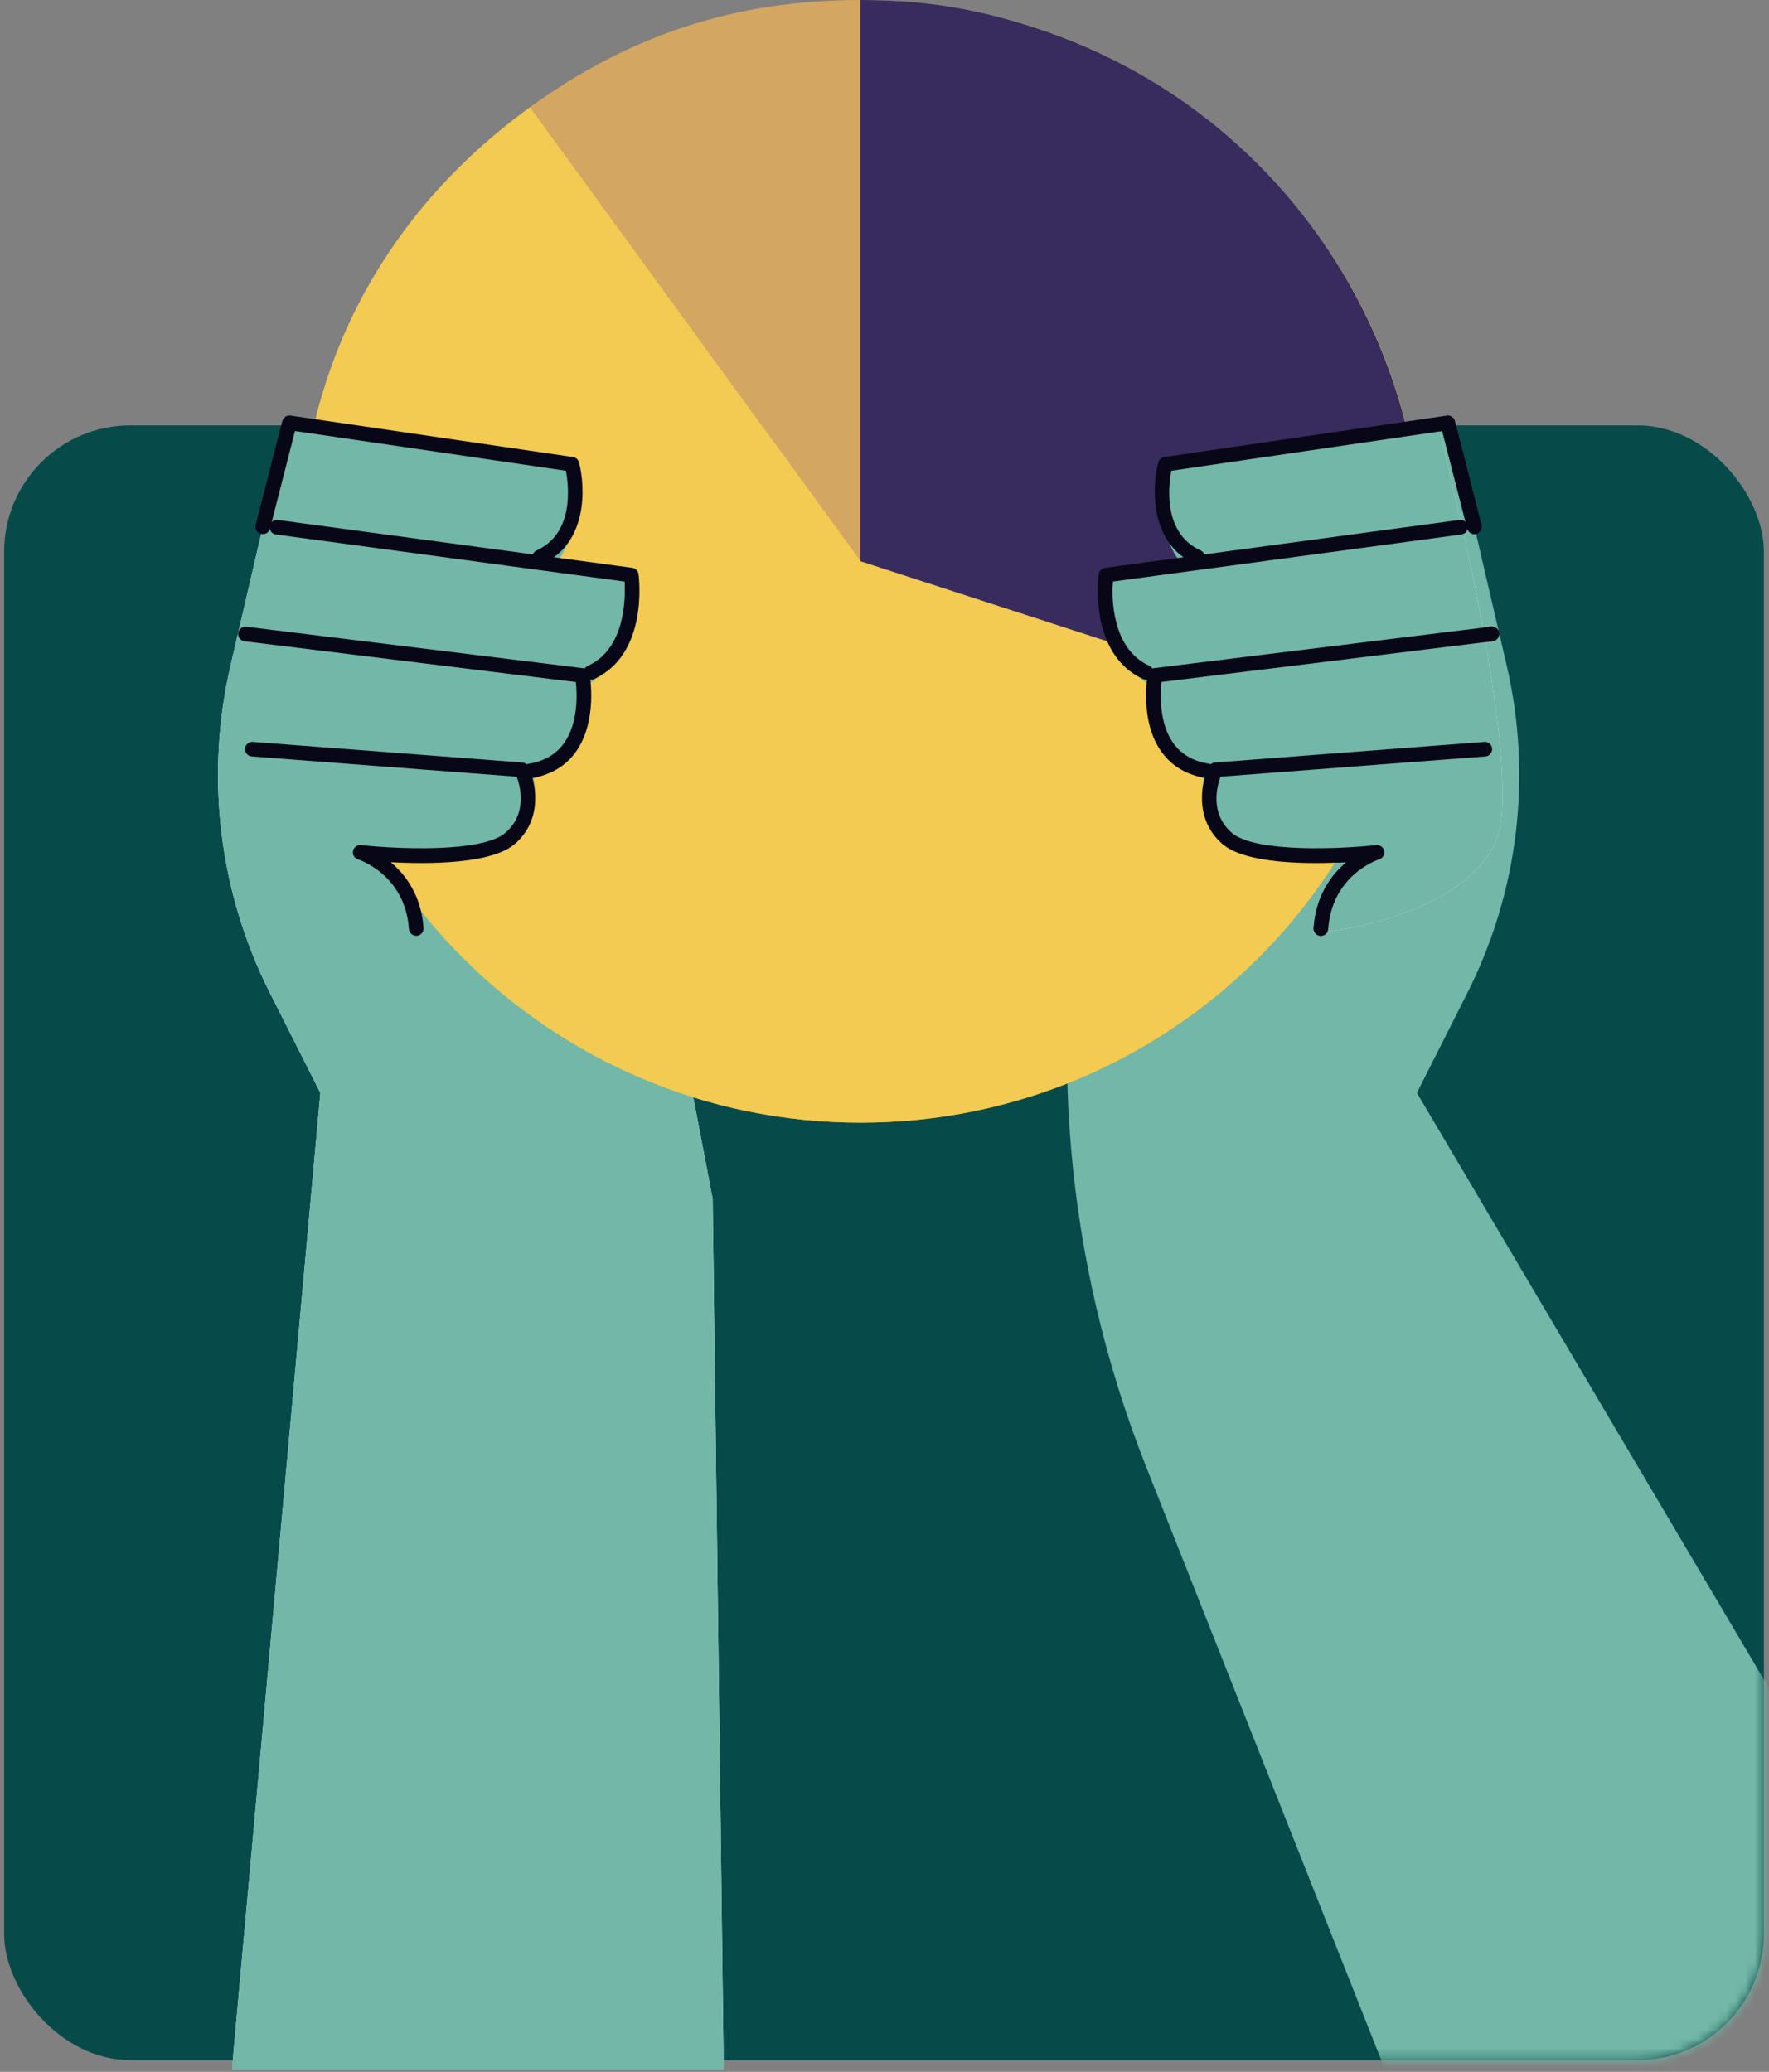<svg width="187" height="219" viewBox="0 0 187 219" fill="none" xmlns="http://www.w3.org/2000/svg">
<rect x="0" y="0" width="187" height="219" fill="#808080" stroke="none"/>
<rect x="0.436" y="44.963" width="186.024" height="172.8" rx="13.361" fill="#074A4A"/>
<mask id="mask0_43_17091" style="mask-type:alpha" maskUnits="userSpaceOnUse" x="0" y="44" width="187" height="174">
<rect x="0.436" y="44.963" width="186.024" height="172.8" rx="13.361" fill="#074A4A"/>
</mask>
<g mask="url(#mask0_43_17091)">
<path d="M76.502 218.76L75.334 126.722L60.488 48.966L30.935 44.787L27.786 55.679L24.382 70.309C21.659 81.989 23.129 94.256 28.536 104.962L33.867 115.521L24.514 218.76H76.502Z" fill="white"/>
<path d="M146.408 218.76L121.18 155.102C112.585 133.435 110.535 109.728 115.277 86.902L123.16 48.966L152.714 44.787L155.862 55.679L159.266 70.309C161.99 81.989 160.52 94.256 155.112 104.962L149.781 115.521L210.845 218.76H146.416H146.408Z" fill="#72B7A7"/>
<path d="M90.977 59.325L56.039 11.324C66.669 3.631 77.848 0 90.977 0V59.325Z" fill="white"/>
<path d="M90.977 59.325V0C123.787 0 150.4 26.557 150.4 59.325C150.4 92.093 123.787 118.665 90.977 118.665C58.167 118.665 31.546 92.093 31.546 59.325C31.546 39.666 40.11 22.88 56.039 11.324L90.977 59.325Z" fill="#F3C02A"/>
<path d="M90.969 59.325L147.476 77.663C157.619 46.502 140.537 13.024 109.328 2.897C103.085 0.873 97.522 0 90.962 0V59.325H90.969Z" fill="#080717"/>
<path d="M158.701 86.755C159.715 78.011 154.88 57.116 154.679 56.235L152.303 45.946C152.156 45.297 151.561 44.88 150.926 44.988L124.406 49.422C123.911 49.507 123.501 49.893 123.369 50.411C122.797 52.659 122.58 56.892 124.886 59.541L118.727 60.499C118.17 60.584 117.729 61.055 117.644 61.642C117.598 61.982 116.554 70.008 121.992 72.611C121.861 74.241 121.868 77.292 123.408 79.61C124.313 80.977 125.613 81.85 127.237 82.259C126.851 84.198 126.998 86.817 129.056 88.756C131.067 90.648 139.329 90.764 143.043 90.602C141.952 91.946 139.399 95.638 139.461 98.296C139.476 99.068 157.587 96.357 158.694 86.755H158.701Z" fill="white"/>
<path d="M121.18 71.854C121.072 71.854 120.963 71.831 120.863 71.785C115.068 69.159 116.097 61.032 116.144 60.685C116.19 60.337 116.461 60.067 116.809 60.02L154.269 54.961C154.694 54.907 155.081 55.2 155.135 55.625C155.189 56.05 154.895 56.436 154.47 56.498L117.621 61.473C117.513 63.249 117.544 68.587 121.497 70.379C121.884 70.557 122.062 71.012 121.884 71.399C121.753 71.684 121.474 71.854 121.18 71.854Z" fill="#080717"/>
<path d="M126.603 59.657C126.495 59.657 126.387 59.634 126.286 59.587C121.59 57.463 121.722 51.654 122.441 48.881C122.518 48.58 122.766 48.356 123.075 48.309L152.938 43.93C153.325 43.868 153.704 44.123 153.797 44.501L156.605 55.486C156.713 55.903 156.458 56.32 156.048 56.428C155.638 56.536 155.212 56.281 155.104 55.872L152.466 45.559L123.818 49.762C123.516 51.368 122.921 56.374 126.913 58.181C127.299 58.359 127.477 58.815 127.299 59.201C127.168 59.487 126.889 59.657 126.595 59.657H126.603Z" fill="#080717"/>
<path d="M127.694 82.274C127.655 82.274 127.617 82.274 127.578 82.266C125.489 81.942 123.872 80.999 122.766 79.447C120.445 76.187 121.288 71.452 121.327 71.251C121.389 70.919 121.66 70.664 121.992 70.625L157.611 66.238C158.029 66.191 158.423 66.485 158.47 66.91C158.524 67.335 158.222 67.721 157.796 67.775L122.774 72.085C122.642 73.337 122.511 76.419 124.027 78.551C124.878 79.74 126.147 80.474 127.81 80.729C128.236 80.791 128.522 81.185 128.46 81.61C128.398 81.988 128.073 82.266 127.694 82.266V82.274Z" fill="#080717"/>
<path d="M139.639 98.914C139.639 98.914 139.6 98.914 139.585 98.914C139.159 98.883 138.834 98.513 138.865 98.088C139.105 94.65 140.761 92.456 142.331 91.135C138.216 91.359 131.593 91.336 129.156 89.158C126.216 86.539 126.982 82.7 127.795 81.032C127.918 80.785 128.158 80.622 128.429 80.599L156.907 78.421C157.324 78.382 157.704 78.707 157.734 79.132C157.765 79.556 157.448 79.927 157.023 79.958L129.017 82.098C128.638 83.133 127.887 85.96 130.177 87.999C132.653 90.209 142.061 89.707 145.48 89.328C145.867 89.282 146.238 89.544 146.323 89.938C146.408 90.324 146.176 90.718 145.797 90.834C145.596 90.896 140.807 92.495 140.405 98.196C140.374 98.605 140.034 98.914 139.631 98.914H139.639Z" fill="#080717"/>
<path d="M24.939 86.755C23.926 78.011 28.761 57.116 28.962 56.235L31.337 45.946C31.484 45.297 32.08 44.88 32.714 44.988L59.235 49.422C59.73 49.507 60.14 49.893 60.271 50.411C60.844 52.659 61.06 56.892 58.755 59.541L64.913 60.499C65.47 60.584 65.911 61.055 65.996 61.642C66.043 61.982 67.087 70.008 61.648 72.611C61.78 74.241 61.772 77.292 60.233 79.61C59.327 80.977 58.028 81.85 56.403 82.259C56.79 84.198 56.643 86.817 54.585 88.756C52.574 90.648 44.311 90.764 40.598 90.602C41.688 91.946 44.241 95.638 44.179 98.296C44.164 99.068 26.053 96.357 24.947 86.755H24.939Z" fill="white"/>
<path d="M62.461 71.854C62.167 71.854 61.888 71.684 61.757 71.399C61.579 71.012 61.757 70.549 62.144 70.379C66.105 68.579 66.128 63.249 66.02 61.473L29.171 56.498C28.746 56.444 28.452 56.05 28.506 55.625C28.56 55.2 28.947 54.907 29.372 54.961L66.832 60.02C67.18 60.067 67.451 60.337 67.497 60.685C67.544 61.032 68.573 69.159 62.778 71.785C62.678 71.831 62.569 71.854 62.461 71.854Z" fill="#080717"/>
<path d="M57.045 59.657C56.751 59.657 56.473 59.487 56.341 59.201C56.163 58.815 56.341 58.351 56.728 58.181C60.712 56.374 60.124 51.368 59.823 49.761L31.182 45.559L28.544 55.872C28.436 56.289 28.018 56.536 27.6 56.428C27.183 56.32 26.935 55.903 27.043 55.485L29.852 44.501C29.952 44.115 30.324 43.868 30.71 43.929L60.573 48.309C60.883 48.356 61.13 48.58 61.207 48.881C61.927 51.654 62.051 57.463 57.362 59.587C57.262 59.633 57.154 59.657 57.045 59.657Z" fill="#080717"/>
<path d="M55.954 82.275C55.575 82.275 55.25 82.005 55.188 81.618C55.127 81.194 55.413 80.8 55.838 80.738C57.494 80.483 58.77 79.749 59.621 78.559C61.145 76.427 61.006 73.338 60.875 72.094L25.852 67.784C25.426 67.73 25.125 67.343 25.179 66.918C25.233 66.494 25.628 66.2 26.038 66.246L61.656 70.634C61.989 70.673 62.259 70.928 62.321 71.26C62.36 71.461 63.196 76.196 60.882 79.456C59.784 81.008 58.159 81.951 56.07 82.275C56.032 82.275 55.993 82.283 55.954 82.283V82.275Z" fill="#080717"/>
<path d="M44.002 98.914C43.599 98.914 43.259 98.605 43.228 98.196C42.826 92.495 38.037 90.904 37.836 90.834C37.457 90.711 37.232 90.324 37.318 89.938C37.403 89.552 37.774 89.282 38.161 89.328C41.58 89.707 50.988 90.209 53.463 87.999C55.753 85.96 55.011 83.133 54.624 82.098L26.618 79.958C26.192 79.927 25.875 79.556 25.906 79.132C25.937 78.707 26.316 78.382 26.734 78.421L55.212 80.599C55.483 80.622 55.73 80.785 55.846 81.032C56.658 82.7 57.424 86.539 54.485 89.158C52.048 91.329 45.417 91.359 41.309 91.135C42.88 92.464 44.528 94.65 44.775 98.088C44.806 98.513 44.481 98.883 44.056 98.914C44.04 98.914 44.017 98.914 44.002 98.914Z" fill="#080717"/>
</g>
<path d="M76.502 218.76L75.334 126.722L60.488 48.966L30.935 44.787L27.786 55.679L24.382 70.309C21.659 81.989 23.129 94.256 28.536 104.962L33.867 115.521L24.514 218.76H76.502Z" fill="#72B7A7"/>
<path d="M90.977 59.325L56.039 11.324C66.669 3.631 77.848 0 90.977 0V59.325Z" fill="#D3A761"/>
<path d="M90.977 59.325V0C123.787 0 150.4 26.557 150.4 59.325C150.4 92.093 123.787 118.665 90.977 118.665C58.167 118.665 31.546 92.093 31.546 59.325C31.546 39.666 40.11 22.88 56.039 11.324L90.977 59.325Z" fill="#F3CA52"/>
<path d="M90.969 59.325L147.476 77.663C157.619 46.502 140.537 13.024 109.328 2.897C103.085 0.873 97.522 0 90.962 0V59.325H90.969Z" fill="#382C5E"/>
<path d="M158.701 86.755C159.715 78.011 154.88 57.116 154.679 56.235L152.303 45.946C152.156 45.297 151.561 44.88 150.926 44.988L124.406 49.422C123.911 49.507 123.501 49.893 123.369 50.411C122.797 52.659 122.58 56.892 124.886 59.541L118.727 60.499C118.17 60.584 117.729 61.055 117.644 61.642C117.598 61.982 116.554 70.008 121.992 72.611C121.861 74.241 121.868 77.292 123.408 79.61C124.313 80.977 125.613 81.85 127.237 82.259C126.851 84.198 126.998 86.817 129.056 88.756C131.067 90.648 139.329 90.764 143.043 90.602C141.952 91.946 139.399 95.638 139.461 98.296C139.476 99.068 157.587 96.357 158.694 86.755H158.701Z" fill="#72B7A7"/>
<path d="M121.18 71.854C121.072 71.854 120.963 71.831 120.863 71.785C115.068 69.159 116.097 61.032 116.144 60.685C116.19 60.337 116.461 60.067 116.809 60.02L154.269 54.961C154.694 54.907 155.081 55.2 155.135 55.625C155.189 56.05 154.895 56.436 154.47 56.498L117.621 61.473C117.513 63.249 117.544 68.587 121.497 70.379C121.884 70.557 122.062 71.012 121.884 71.399C121.753 71.684 121.474 71.854 121.18 71.854Z" fill="#080717"/>
<path d="M126.603 59.657C126.495 59.657 126.387 59.634 126.286 59.587C121.59 57.463 121.722 51.654 122.441 48.881C122.518 48.58 122.766 48.356 123.075 48.309L152.938 43.93C153.325 43.868 153.704 44.123 153.797 44.501L156.605 55.486C156.713 55.903 156.458 56.32 156.048 56.428C155.638 56.536 155.212 56.281 155.104 55.872L152.466 45.559L123.818 49.762C123.516 51.368 122.921 56.374 126.913 58.181C127.299 58.359 127.477 58.815 127.299 59.201C127.168 59.487 126.889 59.657 126.595 59.657H126.603Z" fill="#080717"/>
<path d="M127.694 82.274C127.655 82.274 127.617 82.274 127.578 82.266C125.489 81.942 123.872 80.999 122.766 79.447C120.445 76.187 121.288 71.452 121.327 71.251C121.389 70.919 121.66 70.664 121.992 70.625L157.611 66.238C158.029 66.191 158.423 66.485 158.47 66.91C158.524 67.335 158.222 67.721 157.796 67.775L122.774 72.085C122.642 73.337 122.511 76.419 124.027 78.551C124.878 79.74 126.147 80.474 127.81 80.729C128.236 80.791 128.522 81.185 128.46 81.61C128.398 81.988 128.073 82.266 127.694 82.266V82.274Z" fill="#080717"/>
<path d="M139.639 98.914C139.639 98.914 139.6 98.914 139.585 98.914C139.159 98.883 138.834 98.513 138.865 98.088C139.105 94.65 140.761 92.456 142.331 91.135C138.216 91.359 131.593 91.336 129.156 89.158C126.216 86.539 126.982 82.7 127.795 81.032C127.918 80.785 128.158 80.622 128.429 80.599L156.907 78.421C157.324 78.382 157.704 78.707 157.734 79.132C157.765 79.556 157.448 79.927 157.023 79.958L129.017 82.098C128.638 83.133 127.887 85.96 130.177 87.999C132.653 90.209 142.061 89.707 145.48 89.328C145.867 89.282 146.238 89.544 146.323 89.938C146.408 90.324 146.176 90.718 145.797 90.834C145.596 90.896 140.807 92.495 140.405 98.196C140.374 98.605 140.034 98.914 139.631 98.914H139.639Z" fill="#080717"/>
<path d="M24.939 86.755C23.926 78.011 28.761 57.116 28.962 56.235L31.337 45.946C31.484 45.297 32.08 44.88 32.714 44.988L59.235 49.422C59.73 49.507 60.14 49.893 60.271 50.411C60.844 52.659 61.06 56.892 58.755 59.541L64.913 60.499C65.47 60.584 65.911 61.055 65.996 61.642C66.043 61.982 67.087 70.008 61.648 72.611C61.78 74.241 61.772 77.292 60.233 79.61C59.327 80.977 58.028 81.85 56.403 82.259C56.79 84.198 56.643 86.817 54.585 88.756C52.574 90.648 44.311 90.764 40.598 90.602C41.688 91.946 44.241 95.638 44.179 98.296C44.164 99.068 26.053 96.357 24.947 86.755H24.939Z" fill="#72B7A7"/>
<path d="M62.461 71.854C62.167 71.854 61.888 71.684 61.757 71.399C61.579 71.012 61.757 70.549 62.144 70.379C66.105 68.579 66.128 63.249 66.02 61.473L29.171 56.498C28.746 56.444 28.452 56.05 28.506 55.625C28.56 55.2 28.947 54.907 29.372 54.961L66.832 60.02C67.18 60.067 67.451 60.337 67.497 60.685C67.544 61.032 68.573 69.159 62.778 71.785C62.678 71.831 62.569 71.854 62.461 71.854Z" fill="#080717"/>
<path d="M57.045 59.657C56.751 59.657 56.473 59.487 56.341 59.201C56.163 58.815 56.341 58.351 56.728 58.181C60.712 56.374 60.124 51.368 59.823 49.761L31.182 45.559L28.544 55.872C28.436 56.289 28.018 56.536 27.6 56.428C27.183 56.32 26.935 55.903 27.043 55.485L29.852 44.501C29.952 44.115 30.324 43.868 30.71 43.929L60.573 48.309C60.883 48.356 61.13 48.58 61.207 48.881C61.927 51.654 62.051 57.463 57.362 59.587C57.262 59.633 57.154 59.657 57.045 59.657Z" fill="#080717"/>
<path d="M55.954 82.275C55.575 82.275 55.25 82.005 55.188 81.618C55.127 81.194 55.413 80.8 55.838 80.738C57.494 80.483 58.77 79.749 59.621 78.559C61.145 76.427 61.006 73.338 60.875 72.094L25.852 67.784C25.426 67.73 25.125 67.343 25.179 66.918C25.233 66.494 25.628 66.2 26.038 66.246L61.656 70.634C61.989 70.673 62.259 70.928 62.321 71.26C62.36 71.461 63.196 76.196 60.882 79.456C59.784 81.008 58.159 81.951 56.07 82.275C56.032 82.275 55.993 82.283 55.954 82.283V82.275Z" fill="#080717"/>
<path d="M44.002 98.914C43.599 98.914 43.259 98.605 43.228 98.196C42.826 92.495 38.037 90.904 37.836 90.834C37.457 90.711 37.232 90.324 37.318 89.938C37.403 89.552 37.774 89.282 38.161 89.328C41.58 89.707 50.988 90.209 53.463 87.999C55.753 85.96 55.011 83.133 54.624 82.098L26.618 79.958C26.192 79.927 25.875 79.556 25.906 79.132C25.937 78.707 26.316 78.382 26.734 78.421L55.212 80.599C55.483 80.622 55.73 80.785 55.846 81.032C56.658 82.7 57.424 86.539 54.485 89.158C52.048 91.329 45.417 91.359 41.309 91.135C42.88 92.464 44.528 94.65 44.775 98.088C44.806 98.513 44.481 98.883 44.056 98.914C44.04 98.914 44.017 98.914 44.002 98.914Z" fill="#080717"/>
</svg>
